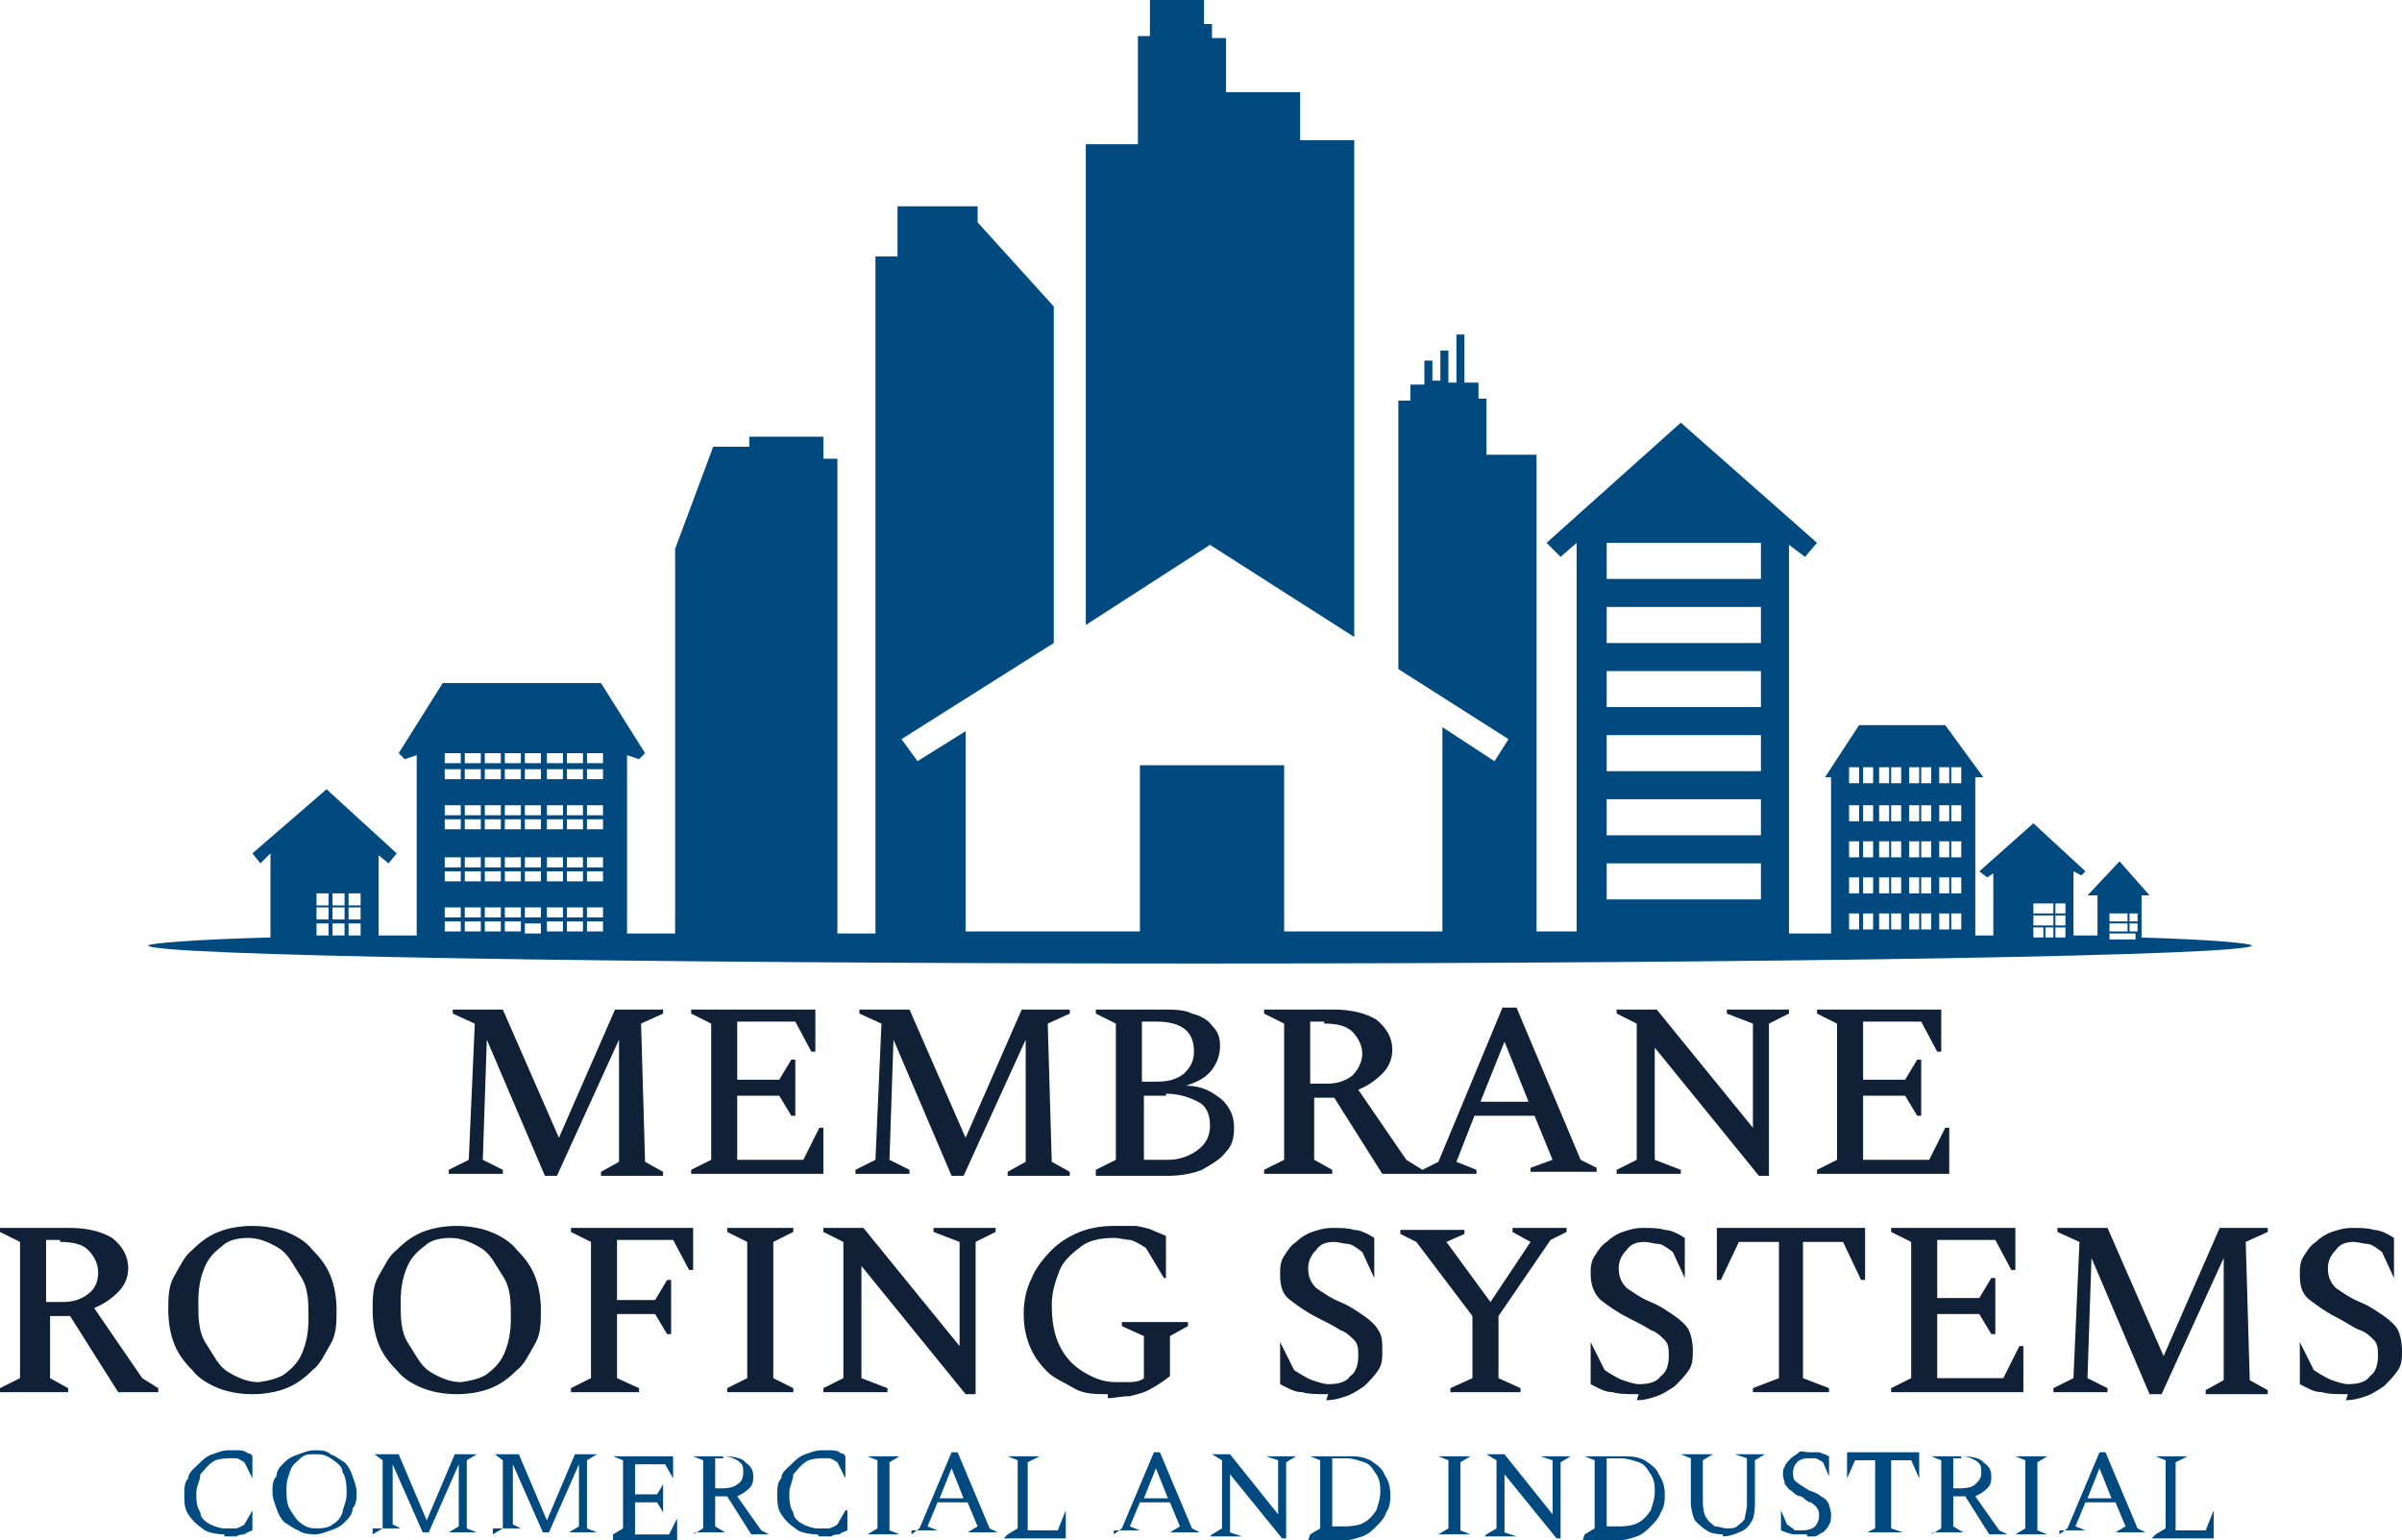 <?xml version="1.0" encoding="UTF-8"?>
<svg id="Layer_1" data-name="Layer 1" xmlns="http://www.w3.org/2000/svg" xmlns:xlink="http://www.w3.org/1999/xlink" viewBox="0 0 11.99 7.69">
  <defs>
    <clipPath id="clippath">
      <rect x=".74" width="10.51" height="4.82" style="fill: none;"/>
    </clipPath>
    <clipPath id="clippath-1">
      <rect x=".74" width="10.51" height="4.82" style="fill: none;"/>
    </clipPath>
    <clipPath id="clippath-2">
      <rect x=".74" width="10.51" height="4.82" style="fill: none;"/>
    </clipPath>
  </defs>
  <g style="clip-path: url(#clippath);">
    <g>
      <g style="clip-path: url(#clippath-1);">
        <path d="M6.76,3.18V.7h-.27v-.24h-.37V.19h-.07v-.07h-.04v-.12h-.27v.18h-.06v.54h-.26v2.4l.62-.4.72.46Z" style="fill: #004a80;"/>
      </g>
      <g style="clip-path: url(#clippath-2);">
        <path d="M10.69,4.69v-.22h.04l-.15-.17-.16.17h.05v.2h-.12v-.32l.04.02.02-.02-.26-.24-.27.24.04.03.03-.02v.31h-.09v-.79h.04l-.19-.26h-.43l-.17.26h.03v.78h-.21v-1.94l.08.06.06-.07-.68-.6-.67.6.07.07.08-.07v1.94h-.2v-2.38h-.25v-.28h-.04v-.08h-.07v-.24h-.04v.24h-.04v-.16h-.04v.15h-.04v-.1h-.04v.12h-.07v.08h-.06v1.34l.55.35-.07.11-.26-.17v1.02h-.79v-.83h-.72v.83h-.87v-1l-.24.15-.08-.11.76-.48v-1.68l-.38-.42v-.08h-.4v.25h-.11v3.38h-.19v-2.37h-.07v-.11h-.37v.05h-.18l-.19.51v1.92h-.24v-.89l.06.02.03-.03-.22-.35h-.79l-.22.35.03.03.06-.02v.9h-.19v-.4l.05.04.04-.05-.35-.32-.37.32.04.05.05-.05v.42c-.39.01-.61.03-.61.04,0,.05,2.35.09,5.25.09s5.25-.04,5.25-.09c0-.01-.2-.03-.56-.04h.01ZM9.74,3.83h.05v.08h-.05v-.08ZM9.74,4.02h.05v.08h-.05v-.08ZM9.74,4.2h.05v.08h-.05v-.08ZM9.74,4.38h.05v.08h-.05v-.08ZM9.74,4.56h.05v.08h-.05v-.08ZM9.68,3.83h.05v.08h-.05v-.08ZM9.68,4.02h.05v.08h-.05v-.08ZM9.68,4.2h.05v.08h-.05v-.08ZM9.68,4.38h.05v.08h-.05v-.08ZM9.68,4.56h.05v.08h-.05v-.08ZM9.59,3.83h.05v.08h-.05v-.08ZM9.59,4.02h.05v.08h-.05v-.08ZM9.59,4.2h.05v.08h-.05v-.08ZM9.59,4.38h.05v.08h-.05v-.08ZM9.59,4.56h.05v.08h-.05v-.08ZM9.53,3.83h.05v.08h-.05v-.08ZM9.53,4.02h.05v.08h-.05v-.08ZM9.53,4.2h.05v.08h-.05v-.08ZM9.53,4.38h.05v.08h-.05v-.08ZM9.53,4.56h.05v.08h-.05v-.08ZM9.44,3.83h.05v.08h-.05v-.08ZM9.44,4.02h.05v.08h-.05v-.08ZM9.44,4.2h.05v.08h-.05v-.08ZM9.44,4.38h.05v.08h-.05v-.08ZM9.44,4.56h.05v.08h-.05v-.08ZM9.38,3.83h.05v.08h-.05v-.08ZM9.38,4.02h.05v.08h-.05v-.08ZM9.38,4.2h.05v.08h-.05v-.08ZM9.38,4.38h.05v.08h-.05v-.08ZM9.38,4.56h.05v.08h-.05v-.08ZM9.3,3.83h.05v.08h-.05v-.08ZM9.3,4.02h.05v.08h-.05v-.08ZM9.3,4.2h.05v.08h-.05v-.08ZM9.3,4.38h.05v.08h-.05v-.08ZM9.3,4.56h.05v.08h-.05v-.08ZM9.23,3.83h.05v.08h-.05v-.08ZM9.23,4.02h.05v.08h-.05v-.08ZM9.23,4.2h.05v.08h-.05v-.08ZM9.23,4.38h.05v.08h-.05v-.08ZM9.23,4.56h.05v.08h-.05v-.08ZM8.02,2.71h.77v.18h-.77v-.18h0ZM8.02,3.03h.77v.18h-.77v-.18h0ZM8.02,3.35h.77v.18h-.77v-.18h0ZM8.02,3.67h.77v.18h-.77v-.18h0ZM8.02,3.99h.77v.18h-.77v-.18h0ZM8.02,4.31h.77v.18h-.77v-.18h0ZM1.74,4.46h.06v.06h-.06v-.06ZM1.74,4.53h.06v.06h-.06v-.06ZM1.74,4.61h.06v.06h-.06v-.06ZM1.66,4.46h.06v.06h-.06v-.06ZM1.66,4.53h.06v.06h-.06v-.06ZM1.66,4.61h.06v.06h-.06v-.06ZM1.58,4.46h.06v.06h-.06v-.06ZM1.58,4.53h.06v.06h-.06v-.06ZM1.58,4.61h.06v.06h-.06v-.06ZM10.63,4.56h.04v.04h-.04v-.04ZM10.63,4.61h.04v.04h-.04v-.04ZM10.66,4.66v.03h-.04v-.03h.04ZM10.58,4.56h.04v.04h-.04v-.04ZM10.58,4.61h.04v.04h-.04v-.04ZM10.62,4.66v.03h-.04v-.03h.04ZM10.53,4.56h.05v.04h-.05v-.04ZM10.53,4.61h.05v.04h-.05v-.04ZM10.53,4.66h.05v.03h-.05v-.03h0ZM10.26,4.51h.05v.05h-.05v-.05ZM10.26,4.57h.05v.05h-.05v-.05ZM10.26,4.63h.05v.05h-.05v-.05ZM10.2,4.51h.05v.05h-.05v-.05ZM10.2,4.57h.05v.05h-.05v-.05ZM10.25,4.63v.05h-.04v-.05h.05-.01ZM10.15,4.51h.05v.05h-.05v-.05ZM10.15,4.57h.05v.05h-.05v-.05ZM10.15,4.63h.05v.05h-.05v-.04h0ZM2.93,3.76h.08v.05h-.08v-.05ZM2.93,3.84h.08v.05h-.08v-.05ZM2.93,4.02h.08v.05h-.08v-.05ZM2.93,4.09h.08v.05h-.08v-.05ZM2.93,4.28h.08v.05h-.08v-.05ZM2.93,4.35h.08v.05h-.08v-.05ZM2.93,4.53h.08v.05h-.08v-.05ZM3.01,4.6v.05h-.08v-.05h.08ZM2.83,3.76h.08v.05h-.08v-.05ZM2.83,3.84h.08v.05h-.08v-.05ZM2.83,4.02h.08v.05h-.08v-.05ZM2.83,4.09h.08v.05h-.08v-.05ZM2.83,4.28h.08v.05h-.08v-.05ZM2.83,4.35h.08v.05h-.08v-.05ZM2.83,4.53h.08v.05h-.08v-.05ZM2.91,4.6v.05h-.08v-.05h.08ZM2.73,3.76h.08v.05h-.08v-.05ZM2.73,3.84h.08v.05h-.08v-.05ZM2.73,4.02h.08v.05h-.08v-.05ZM2.73,4.09h.08v.05h-.08v-.05ZM2.73,4.28h.08v.05h-.08v-.05ZM2.73,4.35h.08v.05h-.08v-.05ZM2.73,4.53h.08v.05h-.08v-.05ZM2.81,4.6v.05h-.08v-.05h.08ZM2.62,3.76h.08v.05h-.08v-.05ZM2.62,3.84h.08v.05h-.08v-.05ZM2.62,4.02h.08v.05h-.08v-.05ZM2.62,4.09h.08v.05h-.08v-.05ZM2.62,4.28h.08v.05h-.08v-.05ZM2.62,4.35h.08v.05h-.08v-.05ZM2.62,4.53h.08v.05h-.08v-.05ZM2.52,3.76h.08v.05h-.08v-.05ZM2.52,3.84h.08v.05h-.08v-.05ZM2.52,4.02h.08v.05h-.08v-.05ZM2.52,4.09h.08v.05h-.08v-.05ZM2.52,4.28h.08v.05h-.08v-.05ZM2.52,4.35h.08v.05h-.08v-.05ZM2.52,4.53h.08v.05h-.08v-.05ZM2.52,4.6h.08v.05h-.08v-.05ZM2.42,3.76h.08v.05h-.08v-.05ZM2.42,3.84h.08v.05h-.08v-.05ZM2.42,4.02h.08v.05h-.08v-.05ZM2.42,4.09h.08v.05h-.08v-.05ZM2.42,4.28h.08v.05h-.08v-.05ZM2.42,4.35h.08v.05h-.08v-.05ZM2.42,4.53h.08v.05h-.08v-.05ZM2.42,4.6h.08v.05h-.08v-.05ZM2.32,3.76h.08v.05h-.08v-.05ZM2.32,3.84h.08v.05h-.08v-.05ZM2.32,4.02h.08v.05h-.08v-.05ZM2.32,4.09h.08v.05h-.08v-.05ZM2.32,4.28h.08v.05h-.08v-.05ZM2.32,4.35h.08v.05h-.08v-.05ZM2.32,4.53h.08v.05h-.08v-.05ZM2.32,4.6h.08v.05h-.08v-.05ZM2.22,3.76h.08v.05h-.08v-.05ZM2.22,3.84h.08v.05h-.08v-.05ZM2.22,4.02h.08v.05h-.08v-.05ZM2.22,4.09h.08v.05h-.08v-.05ZM2.22,4.28h.08v.05h-.08v-.05ZM2.22,4.35h.08v.05h-.08v-.05ZM2.22,4.53h.08v.05h-.08v-.05ZM2.22,4.6h.08v.05h-.08v-.05ZM2.62,4.66v-.05h.08v.05h-.08Z" style="fill: #004a80;"/>
      </g>
    </g>
  </g>
  <path d="M2.24,5.86v-.02l.1-.05.03-.68-.11-.05v-.02h.25l.28.64.28-.64h.24v.02l-.11.05.02.69.09.05v.02h-.31v-.02l.09-.05v-.61l-.31.68h-.06l-.29-.68-.02.6.1.05v.02h-.28M3.45,5.86v-.02l.1-.05v-.68l-.1-.05v-.02h.62v.21h-.02l-.08-.15h-.29v.29h.21l.06-.1h.02v.28h-.02l-.06-.1h-.21v.32h.33l.08-.16h.02v.23h-.66M4.27,5.86v-.02l.1-.05.03-.68-.11-.05v-.02h.25l.28.64.28-.64h.24v.02l-.11.05.02.69.09.05v.02h-.31v-.02l.09-.05v-.61l-.31.68h-.06l-.29-.68-.02.6.1.05v.02h-.28M5.47,5.86v-.02l.1-.05v-.68l-.1-.05v-.02h.33c.06,0,.11,0,.15.02.04.01.08.03.1.06.03.03.04.06.04.1s-.01.08-.04.12c-.03.04-.07.06-.13.08.08,0,.13.03.18.07.04.04.06.08.06.14,0,.05-.01.09-.04.12-.03.04-.07.06-.12.09-.05.02-.11.03-.17.03h-.36M5.77,5.1h-.07v.3h.07c.06,0,.1-.01.14-.04.03-.03.05-.06.05-.11,0-.1-.06-.15-.19-.15M5.82,5.47h-.11v.32h.12c.06,0,.11-.02.15-.05s.06-.07.06-.12c0-.06-.02-.1-.06-.12s-.09-.04-.16-.04M6.31,5.86v-.02l.1-.05v-.68l-.1-.05v-.02h.35c.09,0,.16.02.21.05.05.04.08.09.08.15,0,.05-.02.09-.05.12s-.07.06-.12.08l.24.35.08.05v.02h-.2l-.24-.38h-.1v.31l.09.05v.02h-.32M6.61,5.1h-.07v.31h.08c.05,0,.09-.01.13-.04.03-.03.05-.07.05-.11s-.02-.08-.05-.11-.08-.04-.14-.04M7.1,5.86v-.02l.08-.04.32-.77h.07l.32.76.08.04v.02h-.33v-.02l.11-.04-.09-.22h-.3l-.09.23.1.04v.02h-.27M7.39,5.5h.24l-.12-.3-.12.3M8.07,5.86v-.02l.1-.05v-.68l-.1-.05v-.02h.2l.48.59v-.52l-.13-.05v-.02h.31v.02l-.1.05v.76h-.05l-.52-.64v.56l.13.05v.02h-.32M9.07,5.86v-.02l.1-.05v-.68l-.1-.05v-.02h.62v.21h-.02l-.08-.15h-.29v.29h.21l.06-.1h.02v.28h-.02l-.06-.1h-.21v.32h.33l.08-.16h.02v.23h-.66M0,6.95v-.02l.1-.05v-.68l-.1-.05v-.02h.35c.09,0,.16.02.21.05.05.04.08.09.08.15,0,.05-.02.09-.05.12s-.07.06-.12.08l.24.35.08.05v.02h-.2l-.24-.38h-.1v.31l.09.05v.02H.02M.3,6.19h-.07v.31h.08c.05,0,.09-.01.13-.04s.05-.07.05-.11-.02-.08-.05-.11-.08-.04-.14-.04M1.26,6.96c-.06,0-.12-.01-.17-.03s-.1-.05-.13-.09c-.04-.04-.07-.08-.09-.13-.02-.05-.03-.11-.03-.17s0-.12.03-.17.05-.1.09-.13c.04-.04.08-.07.13-.09s.11-.03.17-.03.12.01.17.03.1.05.13.09c.04.04.07.08.09.13s.03.11.03.17,0,.12-.03.17-.05.1-.09.13c-.04.04-.08.07-.13.09s-.11.03-.17.03M1.29,6.9s.09-.01.13-.04c.04-.03.07-.06.09-.11s.03-.1.03-.17c0-.08,0-.15-.04-.21s-.06-.11-.11-.14c-.05-.03-.1-.05-.15-.05s-.1.01-.13.04c-.04.03-.07.06-.09.11s-.03.1-.03.17c0,.08,0,.15.04.21s.06.11.11.14.1.05.15.05M2.28,6.96c-.06,0-.12-.01-.17-.03-.05-.02-.1-.05-.13-.09-.04-.04-.07-.08-.09-.13s-.03-.11-.03-.17,0-.12.03-.17.05-.1.09-.13c.04-.04.08-.07.13-.09s.11-.03.17-.03.12.01.17.03c.05.02.1.05.13.09.04.04.07.08.09.13s.03.11.03.17,0,.12-.03.17-.05.1-.09.13c-.04.04-.08.07-.13.09-.05.02-.11.03-.17.03M2.3,6.9s.09-.01.13-.04c.04-.03.07-.06.09-.11s.03-.1.03-.17c0-.08,0-.15-.04-.21s-.06-.11-.11-.14c-.05-.03-.1-.05-.15-.05s-.1.01-.13.04c-.04.03-.07.06-.09.11s-.03.1-.03.17c0,.08,0,.15.04.21s.06.11.11.14.1.05.15.05M2.85,6.95v-.02l.1-.05v-.68l-.1-.05v-.02h.61v.21h-.02l-.08-.15h-.28v.3h.19l.06-.1h.02v.27h-.02l-.06-.1h-.19v.32l.11.05v.02h-.35M3.63,6.95v-.02l.1-.05v-.68l-.1-.05v-.02h.33v.02l-.1.05v.68l.1.05v.02h-.33M4.11,6.95v-.02l.1-.05v-.68l-.1-.05v-.02h.2l.48.59v-.52l-.13-.05v-.02h.31v.02l-.1.05v.76h-.05l-.52-.64v.56l.13.05v.02h-.32M5.53,6.96c-.06,0-.12,0-.17-.03s-.1-.05-.13-.08c-.04-.04-.07-.08-.09-.13s-.03-.1-.03-.16.01-.12.04-.18c.02-.05.06-.1.1-.14s.09-.07.14-.09c.05-.02.11-.03.17-.03h.11s.06.01.08.02.05.02.07.03v.21h-.01l-.09-.15s-.06-.04-.08-.04-.05-.01-.08-.01c-.06,0-.12.01-.16.04s-.09.07-.11.12-.04.11-.04.17c0,.08.01.15.04.21s.07.1.12.13.1.05.16.05h.07s.05,0,.07-.02v-.21l-.11-.05v-.02h.33v.02l-.09.05v.2s-.05.04-.09.06c-.03.02-.07.03-.11.04-.04,0-.08.01-.11.01M6.63,6.96c-.05,0-.1,0-.13-.01-.04,0-.07-.02-.11-.04v-.21h0l.07.14s.06.04.09.05.06.02.08.02c.05,0,.09-.01.11-.04.03-.02.04-.06.04-.1,0-.03,0-.06-.02-.08s-.04-.04-.07-.05c-.03-.02-.07-.04-.11-.06-.06-.03-.1-.06-.14-.09s-.05-.07-.05-.13c0-.03,0-.06.02-.09s.03-.05.06-.07c.02-.02.05-.04.08-.05.03-.01.06-.02.1-.02s.08,0,.11.01c.03,0,.07.02.1.04v.2h0l-.06-.13s-.05-.04-.07-.04-.05-.01-.07-.01c-.04,0-.07.01-.09.04-.02.02-.04.05-.04.09s.01.07.04.1c.03.02.07.05.12.07.05.02.09.05.12.07.03.02.06.05.07.07.02.03.02.06.02.1s0,.07-.02.1c-.02.03-.04.05-.07.08-.03.02-.06.04-.09.05s-.06.02-.1.02M7.24,6.95v-.02l.11-.05v-.31l-.28-.37-.08-.04v-.02h.32v.02l-.09.04h0l.22.3.2-.3h0l-.09-.05v-.02h.27v.02l-.08.04-.26.38v.31l.11.05v.02h-.35M8.18,6.96c-.05,0-.1,0-.13-.01-.04,0-.07-.02-.11-.04v-.21h0l.07.14s.06.04.09.05.06.02.08.02c.05,0,.09-.01.11-.04.03-.02.04-.06.04-.1,0-.03,0-.06-.02-.08s-.04-.04-.07-.05c-.03-.02-.07-.04-.11-.06-.06-.03-.1-.06-.14-.09-.03-.03-.05-.07-.05-.13,0-.03,0-.06.02-.09s.03-.05.06-.07c.02-.02.05-.04.08-.05s.06-.02.1-.02.08,0,.11.01c.03,0,.07.02.1.04v.2h0l-.06-.13s-.05-.04-.07-.04-.05-.01-.07-.01c-.04,0-.07.01-.09.04-.02.02-.04.05-.04.09s.01.07.04.1c.03.02.07.05.12.07s.09.05.12.07.06.05.07.07.02.06.02.1,0,.07-.02.1c-.02.03-.04.05-.07.08-.03.02-.06.04-.09.05s-.06.02-.1.02M8.75,6.95v-.02l.13-.05v-.68h-.2l-.09.19h-.02v-.26h.74v.26h-.02l-.09-.19h-.2v.68l.13.05v.02h-.38M9.44,6.95v-.02l.1-.05v-.68l-.1-.05v-.02h.62v.21h-.02l-.08-.15h-.29v.29h.21l.06-.1h.02v.28h-.02l-.06-.1h-.21v.32h.33l.08-.16h.02v.23h-.66M10.25,6.95v-.02l.1-.05.03-.68-.11-.05v-.02h.25l.28.64.28-.64h.24v.02l-.11.05.02.69.09.05v.02h-.31v-.02l.09-.05v-.61l-.31.68h-.06l-.29-.68-.02.6.1.05v.02h-.28M11.72,6.96c-.05,0-.1,0-.13-.01-.04,0-.07-.02-.11-.04v-.21h0l.07.14s.06.04.09.05.06.02.08.02c.05,0,.09-.01.11-.04.03-.02.04-.06.04-.1,0-.03,0-.06-.02-.08s-.04-.04-.07-.05-.07-.04-.11-.06c-.06-.03-.1-.06-.14-.09s-.05-.07-.05-.13c0-.03,0-.06.02-.09s.03-.05.06-.07c.02-.02.05-.04.08-.05s.06-.02.1-.02.08,0,.11.01c.03,0,.07.02.1.04v.2h0l-.06-.13s-.05-.04-.07-.04-.05-.01-.07-.01c-.04,0-.07.01-.09.04-.02.02-.04.05-.04.09s.01.07.04.1c.03.02.07.05.12.07s.09.05.12.07.06.05.07.07.02.06.02.1,0,.07-.02.1c-.02.03-.04.05-.07.08-.03.02-.06.04-.09.05s-.06.02-.1.02" style="fill: #102036;"/>
  <path d="M1.12,7.66s-.08,0-.11-.03c-.03-.02-.05-.04-.07-.07s-.02-.06-.02-.1c0-.03,0-.06.02-.08,0-.03.03-.05.05-.07.02-.02.04-.04.07-.05s.05-.02.08-.02h.05s.03,0,.04.01.02,0,.03.02v.11h0l-.04-.08s-.03-.02-.04-.02h-.04s-.06,0-.08.02c-.02.01-.04.04-.06.06,0,.03-.02.06-.02.09,0,.04,0,.07.02.1,0,.03.03.05.05.06.02.01.05.02.07.02h.06s.03-.01.04-.02l.04-.07h0v.1s-.03.01-.04.02c0,0-.03,0-.04.01h-.06M1.57,7.66s-.06,0-.08-.02c-.03-.01-.05-.03-.07-.04-.02-.02-.03-.04-.04-.07s-.02-.05-.02-.08,0-.06.02-.08c0-.03.02-.05.04-.07s.04-.03.07-.04c.03-.01.05-.02.08-.02s.06,0,.08.02c.03.01.05.03.07.04.02.02.03.04.04.07s.02.05.02.08,0,.06-.02.08c0,.03-.02.05-.04.07s-.04.03-.07.04c-.03.01-.05.02-.08.02M1.59,7.63s.05,0,.07-.02c.02-.01.04-.03.05-.06,0-.02.02-.05.02-.09s0-.08-.02-.11c0-.03-.03-.05-.06-.07s-.05-.02-.08-.02-.05,0-.07.02-.04.03-.05.06-.02.05-.02.09,0,.08.02.11.03.05.06.07.05.02.08.02M1.86,7.66h0l.05-.03v-.34l-.04-.03h.12l.14.33.14-.33h.11l-.05.03v.34l.05.02h-.14l.05-.03v-.31l-.15.34h-.03l-.15-.34v.3l.04.02h-.14M2.46,7.66h0l.05-.03v-.34l-.04-.03h.12l.14.33.14-.33h.11l-.05.03v.34l.05.02h-.14l.05-.03v-.31l-.15.34h-.03l-.15-.34v.3l.04.02h-.14M3.06,7.66h0l.05-.03v-.34l-.05-.02h.3v.11h0l-.04-.07h-.15v.15h.11l.03-.05h0v.14h0l-.03-.05h-.11v.16h.17l.04-.08h0v.11h-.32M3.46,7.66h0l.05-.03v-.34l-.05-.02h.16s.08,0,.1.03c.03.02.04.04.04.07,0,.02,0,.04-.02.06s-.04.03-.06.04l.12.17.04.02h-.09l-.12-.19h-.06v.15l.05.03h-.15M3.61,7.28h-.04v.15h.04s.05,0,.07-.02c.02-.01.03-.03.03-.06s0-.04-.03-.06c-.02-.01-.04-.02-.07-.02M4.08,7.66s-.08,0-.11-.03c-.03-.02-.05-.04-.07-.07s-.02-.06-.02-.1c0-.03,0-.06.02-.08,0-.03.03-.05.05-.07s.04-.04.07-.05c.03-.01.05-.02.08-.02h.05s.03,0,.04.01.02,0,.03.02v.11h0l-.04-.08s-.03-.02-.04-.02h-.04s-.06,0-.08.02c-.02.01-.04.04-.06.06,0,.03-.02.06-.02.09,0,.04,0,.07.02.1,0,.03.03.05.05.06.02.01.05.02.07.02h.06s.03-.01.04-.02l.04-.07h.01v.1s-.03.01-.04.02c-.01,0-.03,0-.04.01h-.06M4.33,7.66h0l.05-.03v-.34l-.05-.02h.16l-.05.03v.34l.05.02h-.16M4.55,7.66h0l.04-.03.16-.38h.03l.16.38.04.02h-.15l.05-.03-.05-.12h-.15l-.05.12.05.02h-.13M4.69,7.48h.12l-.06-.15-.06.15M5.03,7.66h0l.05-.03v-.34l-.05-.02h.16l-.06.03v.34h.15l.04-.1h0v.14h-.31M5.56,7.66h0l.04-.03.16-.38h.03l.16.38.04.02h-.15l.05-.03-.05-.12h-.15l-.05.12.05.02h-.13M5.71,7.48h.12l-.06-.15-.06.15M6.05,7.66h0l.05-.03v-.34l-.05-.03h.09l.24.3v-.27l-.06-.02h.15l-.05.03v.38h-.02l-.26-.32v.29l.06.02h-.16M6.54,7.66h0l.05-.03v-.34l-.05-.02h.18c.05,0,.08,0,.12.02.03.02.06.04.07.07.02.03.03.06.03.1,0,.03,0,.06-.02.09-.01.03-.03.05-.05.07s-.04.04-.07.05-.06.02-.09.02h-.18M6.71,7.28h-.06v.34h.07s.06,0,.09-.02c.02-.01.04-.03.06-.06.01-.03.02-.06.02-.09s0-.06-.02-.09-.03-.05-.06-.06c-.03-.01-.06-.02-.09-.02M7.18,7.66h0l.05-.03v-.34l-.05-.02h.16l-.05.03v.34l.05.02h-.16M7.42,7.66h0l.05-.03v-.34l-.05-.03h.09l.24.3v-.27l-.06-.02h.15l-.05.03v.38h-.02l-.26-.32v.29l.06.02h-.16M7.91,7.66h0l.05-.03v-.34l-.05-.02h.18c.05,0,.08,0,.12.02.03.02.06.04.07.07.02.03.03.06.03.1,0,.03,0,.06-.02.09-.01.03-.03.05-.05.07s-.04.04-.07.05-.06.02-.09.02h-.18M8.08,7.28h-.06v.34h.07s.06,0,.09-.02c.02-.01.04-.03.06-.06.01-.03.02-.06.02-.09s0-.06-.02-.09-.03-.05-.06-.06c-.03-.01-.06-.02-.09-.02M8.6,7.66s-.06,0-.08-.02c-.02-.01-.04-.03-.06-.05-.01-.02-.02-.06-.02-.09v-.22l-.05-.02h.16l-.05.03v.21s0,.06.02.08c.01.02.03.03.04.04.02,0,.04.01.06.01s.04,0,.05-.01.03-.02.04-.04c0-.02.01-.04.01-.07v-.23l-.06-.02h.15l-.05.03v.22s0,.07-.02.09c-.01.02-.03.04-.06.05-.02.01-.05.02-.08.02M9.02,7.66h-.07s-.04-.01-.06-.02v-.1h0l.03.07s.03.02.04.03h.04s.04,0,.06-.02c.01-.01.02-.03.02-.05s0-.03-.01-.04c0-.01-.02-.02-.03-.03-.02,0-.03-.02-.05-.03-.02,0-.04-.02-.05-.03-.01,0-.02-.02-.03-.03,0-.01-.01-.03-.01-.05,0-.01,0-.03.01-.04,0-.01.02-.03.03-.04.01-.01.03-.02.04-.03s.03,0,.05,0h.05s.03.01.05.02v.1h0l-.03-.07s-.03-.02-.04-.02h-.04s-.03,0-.05.02c-.01.01-.02.03-.02.05s0,.04.02.05c.01.01.03.02.06.04.03.01.05.02.06.03.02.01.03.02.04.04,0,.01.01.03.01.05s0,.04-.01.05c0,.01-.02.03-.03.04-.01,0-.03.02-.04.02h-.04M9.3,7.66h0l.06-.03v-.34h-.1l-.04.09h0v-.13h.36v.13h0l-.04-.09h-.1v.34l.06.02h-.18M9.64,7.66h0l.05-.03v-.34l-.05-.02h.16s.08,0,.1.03c.03.02.04.04.04.07,0,.02,0,.04-.02.06s-.04.03-.06.04l.12.17.04.02h-.09l-.12-.19h-.06v.15l.05.03h-.15M9.79,7.28h-.04v.15h.04s.05,0,.07-.02.03-.03.03-.06,0-.04-.03-.06c-.02-.01-.04-.02-.07-.02M10.06,7.66h0l.05-.03v-.34l-.05-.02h.16l-.05.03v.34l.05.02h-.16M10.28,7.66h0l.04-.03.16-.38h.03l.16.38.04.02h-.15l.05-.03-.05-.12h-.15l-.05.12.05.02h-.13M10.42,7.48h.12l-.06-.15-.06.15M10.76,7.66h0l.05-.03v-.34l-.05-.02h.16l-.06.03v.34h.15l.04-.1h0v.14h-.31" style="fill: #004a80;"/>
</svg>